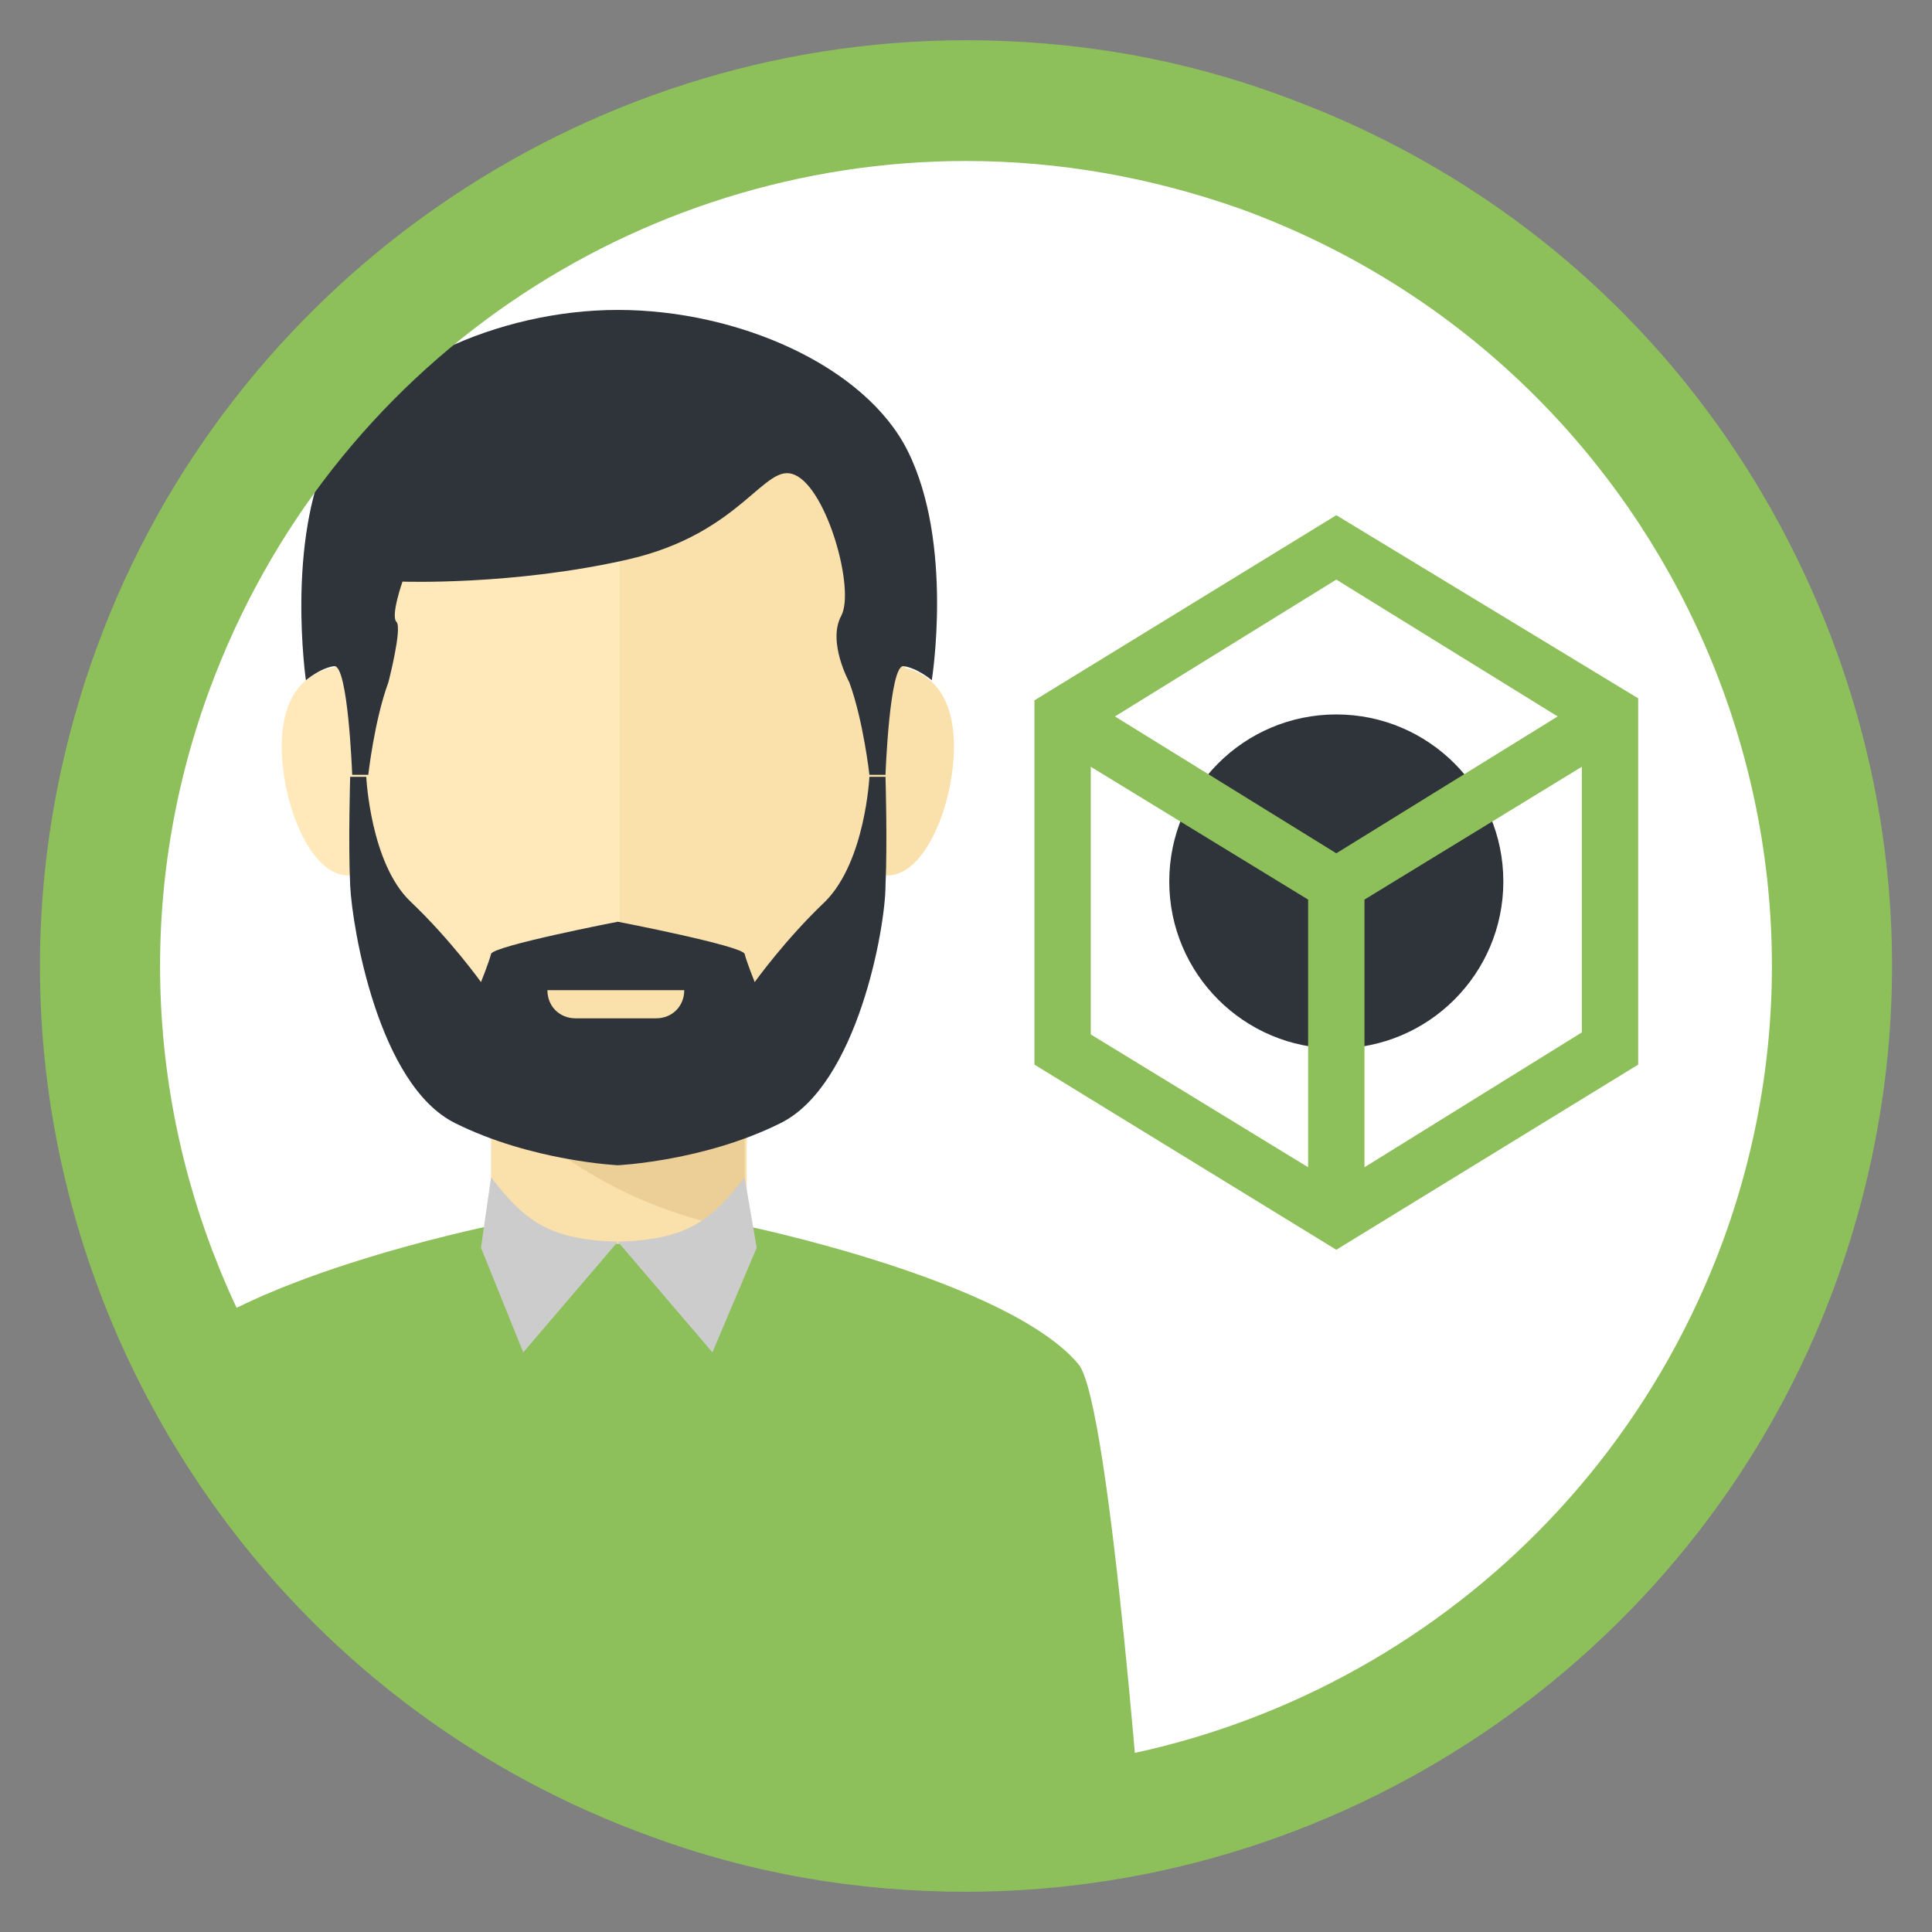 <?xml version="1.0" encoding="utf-8"?>
<!-- Generator: Adobe Illustrator 26.0.1, SVG Export Plug-In . SVG Version: 6.00 Build 0)  -->
<svg version="1.1" id="Vrstva_1" xmlns="http://www.w3.org/2000/svg" xmlns:xlink="http://www.w3.org/1999/xlink" x="0px" y="0px"
	 viewBox="0 0 96 96" style="enable-background:new 0 0 96 96;" xml:space="preserve">
<rect x="0" y="0" width="96" height="96" fill="#808080" stroke="none"/>
<style type="text/css">
	.st0{fill:#FFFFFF;}
	.st1{clip-path:url(#SVGID_00000045617705664553582510000016185730956856566187_);}
	.st2{fill:#2F343B;}
	.st3{fill:#8DBF5B;}
	.st4{fill:#FAE0AA;}
	.st5{fill:#EBCF96;}
	.st6{fill:#FFE9BA;}
	.st7{fill:#E6ECED;}
	.st8{fill:#CCCCCC;enable-background:new    ;}
</style>
<circle class="st0" cx="48" cy="48" r="43"/>
<g>
	<g>
		<defs>
			<circle id="SVGID_1_" cx="48" cy="48" r="43"/>
		</defs>
		<clipPath id="SVGID_00000013890818015977075070000005710176687014552715_">
			<use xlink:href="#SVGID_1_"  style="overflow:visible;"/>
		</clipPath>
		<g style="clip-path:url(#SVGID_00000013890818015977075070000005710176687014552715_);">
			<g id="tvůrce_modelů_00000004545830485555060030000017419451108918886545_">
				<circle class="st2" cx="66.4" cy="43.8" r="8.3"/>
				<path class="st3" d="M66.4,25.6l-15,9.2v18.1l15,9.2l15-9.2V34.7L66.4,25.6z M77.4,35.6l-11,6.8l-11-6.8l11-6.8L77.4,35.6z
					 M54.2,38.1l10.8,6.6V58l-10.8-6.6V38.1z M67.8,58V44.7l10.8-6.6v13.2L67.8,58z"/>
			</g>
			<g>
				<rect x="24.4" y="53.7" class="st4" width="12.7" height="16.1"/>
				<path class="st5" d="M37,53.7v7.4c-5-0.8-9.4-3.3-12.7-6.9v-0.5C24.3,53.7,37,53.7,37,53.7z"/>
				<path class="st6" d="M45.1,35.4c0,9.3-6.4,21-14.3,21s-14.3-11.7-14.3-21s6.4-16.9,14.3-16.9S45.1,26.1,45.1,35.4z"/>
				<path class="st7" d="M37,71.6H24.4V58.8c0,4.1,12.6,3.9,12.7,0L37,71.6L37,71.6z"/>
				<path class="st4" d="M45.1,35.4c0,9.3-6.4,21-14.3,21V18.5C38.6,18.5,45.1,26.1,45.1,35.4z"/>
				<path class="st3" d="M56.9,93.4H4.5c0,0,1.7-23.7,3.3-25.6c3.4-4.2,16.6-6.9,16.6-6.9c3.2,0.9,3.2,0.9,6.3,0.9s3.1,0,6.3-0.9
					c0,0,13.1,2.7,16.6,6.9C55.2,69.8,56.9,93.4,56.9,93.4z"/>
				<path class="st8" d="M24.4,58.5c1.7,2.2,2.9,3.1,6.3,3.2L26,67.2L23.9,62L24.4,58.5z"/>
				<path class="st8" d="M37,58.5c-1.7,2.2-2.9,3.1-6.3,3.2l4.7,5.5l2.2-5.2L37,58.5z"/>
				<path class="st6" d="M20.7,38.3c0,2.9-1.5,5.2-3.4,5.2S14,39.9,14,37.1s1.4-4,3.3-4S20.7,35.4,20.7,38.3z"/>
				<path class="st4" d="M40.7,38.3c0,2.9,1.5,5.2,3.4,5.2s3.3-3.6,3.3-6.4s-1.4-4-3.3-4C42.2,33.1,40.7,35.4,40.7,38.3z"/>
				<path class="st2" d="M30.7,15.4c6,0,12.3,2.8,14.4,7c2.3,4.6,1.2,11.4,1.2,11.4s-0.7-0.6-1.4-0.7C44.2,33,44,38.5,44,38.5h-0.8
					c0,0-0.3-2.7-1-4.6c0,0-1.1-2-0.4-3.3c0.7-1.3-0.7-6.3-2.3-7c-1.5-0.7-2.6,2.9-8.3,4.2C25.5,29.1,20,28.9,20,28.9
					s-0.6,1.7-0.3,2c0.3,0.3-0.4,3-0.4,3c-0.7,1.9-1,4.6-1,4.6h-0.8c0,0-0.2-5.5-0.9-5.4c-0.7,0.1-1.4,0.7-1.4,0.7s-1-6.9,1.2-11.4
					C18.4,18.3,24.7,15.4,30.7,15.4z"/>
				<path class="st2" d="M44,38.6h-0.8c0,0-0.2,4.2-2.2,6.2c-2,1.9-3.5,4-3.5,4s-0.4-1-0.5-1.4s-6.3-1.6-6.3-1.6s-6.2,1.2-6.3,1.6
					c-0.1,0.4-0.5,1.4-0.5,1.4s-1.5-2.1-3.5-4s-2.2-6.2-2.2-6.2h-0.8c0,0-0.1,3.3,0,5.4c0.1,2.1,1.4,9.9,5.2,11.8
					c3.8,1.9,8.1,2.1,8.1,2.1s4.3-0.2,8.1-2.1C42.6,53.9,44,46.1,44,44C44.1,41.9,44,38.6,44,38.6z"/>
				<path class="st4" d="M34,49.2c0,0.8-0.6,1.4-1.4,1.4h-4c-0.8,0-1.4-0.6-1.4-1.4l0,0H34L34,49.2z"/>
			</g>
		</g>
	</g>
</g>
<path class="st3" d="M48,2C28.8,2,11.4,14.1,4.8,32.2c-4.2,11.5-3.7,24,1.5,35.2C11.5,78.5,20.7,87,32.2,91.2
	C37.3,93.1,42.6,94,48,94c19.2,0,36.6-12.1,43.2-30.2c4.2-11.5,3.7-24-1.5-35.2S75.3,9,63.8,4.8C58.7,2.9,53.4,2,48,2L48,2z M48,8
	 M85.6,61.7C79.6,77.9,64.3,88,48,88c-4.6,0-9.2-0.8-13.7-2.4C13.5,78,2.8,55,10.4,34.3C16.4,18,31.7,8,48,8c4.6,0,9.2,0.8,13.7,2.4
	C82.5,18,93.2,41,85.6,61.7z"/>
</svg>
